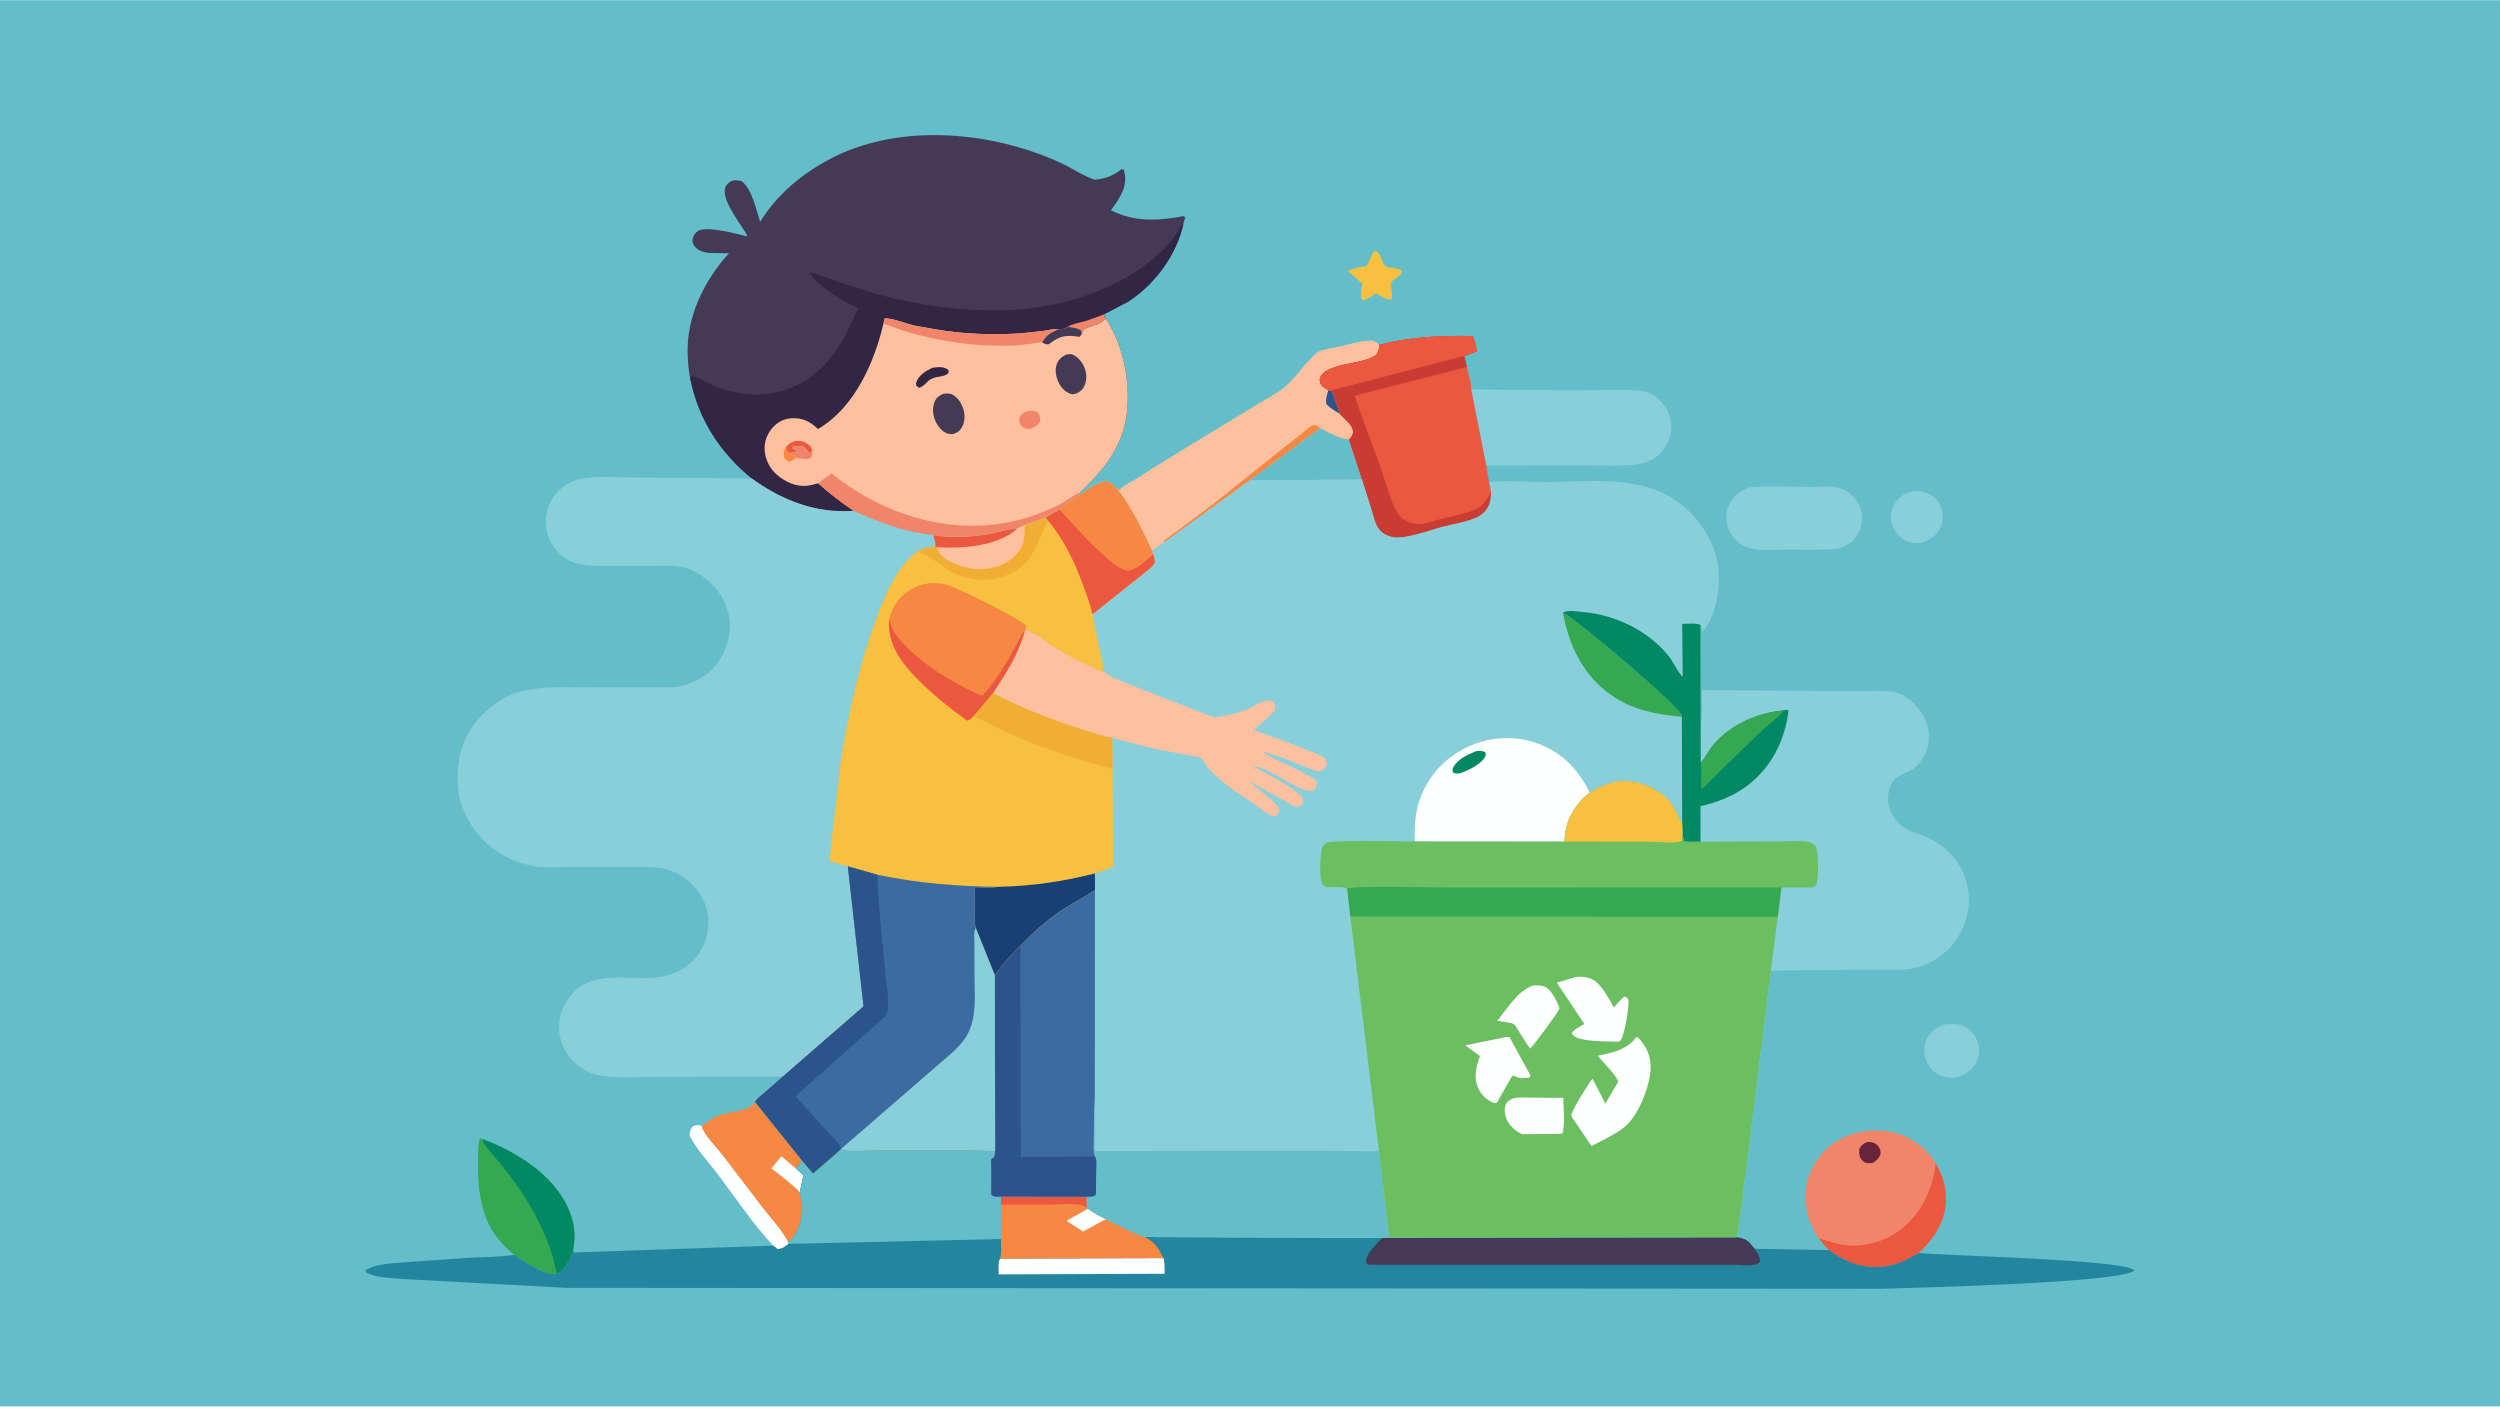 <svg version="1.1" xmlns="http://www.w3.org/2000/svg" style="display: block;" viewBox="0 0 2048 1152" width="1820" height="1024">
<path transform="translate(0,0)" fill="rgb(100,190,201)" d="M -0 -0 L 2048 0 L 2048 1152 L -0 1152 L -0 -0 z"/>
<path transform="translate(0,0)" fill="rgb(248,192,64)" d="M 1125.89 205.5 L 1127.35 205.43 C 1131.76 208.143 1131.82 215.56 1135.01 217.835 C 1138.71 220.48 1144.32 217.827 1148.56 222.128 C 1147.39 227.329 1141.38 227.795 1139.85 231.274 C 1138.29 234.842 1142.06 240.258 1139.5 245.165 C 1135.68 245.582 1130.44 241.92 1127.03 240.163 C 1124.05 242.199 1120.55 245.194 1117 245.883 L 1115.28 244.5 C 1114.6 240.232 1115.26 236.239 1115.85 231.994 L 1103.94 221.675 C 1107.69 220.246 1111.32 219.211 1115.25 218.424 C 1115.97 218.28 1119.04 217.912 1119.38 217.619 C 1121.66 215.695 1122.93 208.519 1125.89 205.5 z"/>
<path transform="translate(0,0)" fill="rgb(136,207,218)" d="M 1567.8 402.142 C 1571.78 401.997 1575.86 402.721 1579.56 404.2 C 1584.57 406.21 1588.03 410.191 1590.05 415.144 C 1592.19 420.398 1591.95 427.063 1589.62 432.209 C 1586.56 438.963 1580.55 442.101 1573.97 444.665 C 1569.33 445.062 1564.23 444.564 1560.12 442.213 C 1555.16 439.371 1551.1 434.155 1549.65 428.613 C 1548.39 423.804 1549.04 417.689 1551.6 413.41 C 1555.69 406.595 1560.17 404.013 1567.8 402.142 z"/>
<path transform="translate(0,0)" fill="rgb(254,255,255)" d="M 633.392 1020.3 C 616.741 1002.48 602.486 981.019 587.789 961.493 C 580.496 951.804 570.076 940.897 564.951 930 C 565.071 926.168 565.42 925.519 567.545 922.543 C 570.801 921.403 571.404 921.13 574.862 922.169 C 576.228 929.002 586.561 939.108 590.965 944.723 L 624.417 988.501 C 631.371 997.52 640.986 1007.79 646.049 1017.84 L 645.886 1018.84 C 642.444 1021.45 641.388 1022.88 637 1023.12 L 633.392 1020.3 z"/>
<path transform="translate(0,0)" fill="rgb(136,207,218)" d="M 1593.31 839.094 C 1597.69 838.629 1603.72 838.328 1607.78 840.088 C 1613.12 842.407 1617.87 847.469 1619.98 852.874 C 1621.97 857.974 1621.62 864.221 1619.37 869.158 C 1616.17 876.2 1610.61 879.693 1603.6 882.259 C 1598.72 883.172 1594.06 882.708 1589.46 880.783 C 1584.38 878.659 1580.37 874.318 1578.28 869.252 C 1575.88 863.405 1575.55 857.608 1578.17 851.736 C 1581.32 844.68 1586.29 841.775 1593.31 839.094 z"/>
<path transform="translate(0,0)" fill="rgb(246,136,67)" d="M 574.862 922.169 C 579.706 918.861 584.676 915.085 590.215 913.069 C 600.104 909.469 611.43 911.638 618.659 902.653 L 657.305 950.839 L 652.004 957.124 L 658.205 962.573 L 655.17 976.53 C 658.15 987.237 657.936 999.552 652.233 1009.44 C 650.53 1012.39 648.454 1015.41 646.049 1017.84 C 640.986 1007.79 631.371 997.52 624.417 988.501 L 590.965 944.723 C 586.561 939.108 576.228 929.002 574.862 922.169 z"/>
<path transform="translate(0,0)" fill="rgb(254,255,255)" d="M 655.17 976.53 C 648.263 969.29 639.833 963.137 631.942 957.023 L 640.057 947.047 L 652.004 957.124 L 658.205 962.573 L 655.17 976.53 z"/>
<path transform="translate(0,0)" fill="rgb(136,207,218)" d="M 1433.07 399.184 C 1449.15 397.451 1466.19 398.741 1482.4 398.807 C 1489.86 398.838 1500.45 397.481 1507.3 399.87 C 1514.19 402.277 1519.76 406.609 1522.88 413.32 L 1523.19 414 L 1524.04 415.911 C 1525.99 420.917 1525.8 429.235 1523.59 434.199 C 1519.95 442.368 1514.44 446.221 1506.26 449.299 C 1492.01 450.814 1477.22 450.091 1462.89 450.075 C 1453.2 450.064 1440.55 451.583 1431.38 448.274 C 1424.48 445.785 1419.21 440.607 1416.26 433.932 C 1413.62 427.958 1413.35 420.48 1415.92 414.45 C 1419.38 406.32 1425.21 402.448 1433.07 399.184 z"/>
<path transform="translate(0,0)" fill="rgb(53,168,81)" d="M 421.011 1027.76 C 411.392 1019.42 403.635 1010.86 398.697 998.889 C 391.99 982.629 391.121 964.276 391.675 946.918 C 391.825 942.211 391.469 936.659 393.266 932.293 L 395.837 933.154 C 422.583 943.215 452.943 962.065 465.172 989.059 C 470.392 1000.58 472.027 1011.89 469.408 1024.29 C 467.569 1029.76 463.526 1039.57 458.129 1042.36 C 457.461 1042.71 456.772 1042.93 456.052 1043.13 L 455.103 1043.4 C 447.023 1045.32 427.672 1032.44 421.011 1027.76 z"/>
<path transform="translate(0,0)" fill="rgb(3,136,100)" d="M 395.837 933.154 C 422.583 943.215 452.943 962.065 465.172 989.059 C 470.392 1000.58 472.027 1011.89 469.408 1024.29 C 467.569 1029.76 463.526 1039.57 458.129 1042.36 C 457.461 1042.71 456.772 1042.93 456.052 1043.13 C 450.062 1012.06 433.856 983.767 414.626 959 C 408.328 950.888 401.116 943.295 395.248 934.902 L 395.837 933.154 z"/>
<path transform="translate(0,0)" fill="rgb(136,207,218)" d="M 1205.2 318.883 L 1282.7 319.554 L 1322.39 319.391 C 1329.98 319.4 1338.53 318.921 1345.97 320.361 C 1351.69 321.466 1356.22 324.224 1360.22 328.398 C 1366.11 334.559 1369.29 342.237 1369.09 350.812 C 1368.89 359.136 1364.85 366.811 1358.85 372.5 C 1355.12 376.037 1349.86 378.574 1344.84 379.565 C 1329.84 382.527 1312.67 381.042 1297.36 381.052 L 1217.53 381.297 L 1205.2 318.883 z"/>
<path transform="translate(0,0)" fill="rgb(241,133,105)" d="M 1490.13 1014.34 C 1489.35 1013.55 1489.47 1013.77 1488.97 1013 C 1480.53 999.945 1476.62 984.004 1480.28 968.697 C 1483.53 955.081 1492.49 942.014 1504.53 934.673 C 1518.29 926.276 1536.51 923.682 1552.15 927.767 C 1565.89 931.359 1578.56 940.635 1585.79 952.894 C 1592.85 964.943 1596.28 979.507 1592.81 993.28 C 1589.38 1006.92 1581.88 1017.04 1571.66 1026.32 C 1563.21 1031.4 1555.18 1035.64 1545.25 1037.14 C 1527.39 1039.82 1512.53 1034.35 1498.29 1023.89 C 1495.26 1020.87 1492.66 1017.79 1490.13 1014.34 z"/>
<path transform="translate(0,0)" fill="rgb(103,36,59)" d="M 1529.47 935.5 C 1530.13 935.377 1530.39 935.3 1531.14 935.335 C 1534.27 935.483 1536.88 936.442 1538.81 939.02 C 1540.34 941.056 1540.7 943.136 1540.55 945.612 C 1538.79 949.135 1537.75 950.131 1534.5 952.358 C 1533.34 952.711 1533.81 952.636 1532.59 952.736 C 1529.72 952.972 1527.68 952.645 1525.54 950.5 C 1522.68 947.627 1523.09 944.708 1523.1 941 C 1524.92 937.83 1526.22 936.909 1529.47 935.5 z"/>
<path transform="translate(0,0)" fill="rgb(235,88,63)" d="M 1585.79 952.894 C 1592.85 964.943 1596.28 979.507 1592.81 993.28 C 1589.38 1006.92 1581.88 1017.04 1571.66 1026.32 C 1563.21 1031.4 1555.18 1035.64 1545.25 1037.14 C 1527.39 1039.82 1512.53 1034.35 1498.29 1023.89 C 1495.26 1020.87 1492.66 1017.79 1490.13 1014.34 C 1497.07 1016.28 1503.23 1018.76 1510.5 1019.74 C 1526.32 1021.88 1543.92 1017.15 1556.59 1007.48 C 1574.27 993.969 1583 974.523 1585.79 952.894 z"/>
<path transform="translate(0,0)" fill="rgb(254,192,159)" d="M 916.16 401.658 C 918.773 399.583 921.413 397.22 924.418 395.742 C 930.65 392.677 936.503 388.334 942.409 384.642 L 974.714 364.733 L 1028.69 331.917 C 1036.11 327.345 1044.67 323.022 1051.5 317.692 C 1058.68 312.091 1065.56 302.422 1071.89 295.634 C 1074.29 293.057 1076.83 289.759 1079.95 288.074 C 1083.8 285.994 1089.5 285.418 1093.8 284.475 C 1102.47 282.572 1111.69 279.91 1120.5 278.942 C 1125.2 278.426 1126.54 279.457 1130.1 282.237 C 1129.68 285.45 1129.47 288.866 1126.68 291.011 C 1116.35 298.987 1084.8 296.645 1081.09 310.5 C 1081.32 311.961 1081.41 313.555 1082.18 314.841 C 1083.87 317.496 1085.96 317.742 1088.08 319.639 L 1091.09 319.943 L 1094.27 328.825 L 1097.61 338.898 C 1101.12 343.185 1108.75 348.309 1108.41 354 C 1108.25 356.533 1106.73 358.253 1105.03 359.971 L 1115.77 392.778 L 1023.81 393.358 L 953.931 444.059 L 943.759 451.091 C 935.377 433.437 928 417.406 916.16 401.658 z"/>
<path transform="translate(0,0)" fill="rgb(42,84,139)" d="M 1088.08 319.639 L 1091.09 319.943 L 1094.27 328.825 L 1097.61 338.898 C 1093.8 336.556 1089.82 334.36 1086.72 331.096 C 1085.5 327.643 1087.21 323.107 1088.08 319.639 z"/>
<path transform="translate(0,0)" fill="rgb(246,136,67)" d="M 953.931 444.059 L 953.69 442.718 L 993.636 412.895 L 1054.48 364.374 L 1069.08 352.858 C 1070.91 351.43 1073.65 348.799 1075.81 348.158 C 1077.86 347.551 1079.97 349.564 1081.67 350.647 L 1023.81 393.358 L 953.931 444.059 z"/>
<path transform="translate(0,0)" fill="rgb(100,190,201)" d="M 1081.67 350.647 C 1089.22 354.782 1096.35 358.787 1105.03 359.971 L 1115.77 392.778 L 1023.81 393.358 L 1081.67 350.647 z"/>
<path transform="translate(0,0)" fill="rgb(235,88,63)" d="M 1130.1 282.237 C 1154.2 276.102 1178.38 274.736 1203.12 275.091 L 1206.51 275.5 C 1208.47 279.141 1209.1 283.408 1209.96 287.419 C 1206.54 288.855 1203.15 290.43 1199.56 291.398 L 1201.67 300.529 C 1202.57 305.165 1205.68 314.53 1205.2 318.883 L 1217.53 381.297 L 1219.82 394.766 L 1221.54 402.794 C 1221.42 406.206 1221.17 409.593 1220.06 412.848 C 1218.5 417.387 1214.49 421.389 1210.21 423.458 C 1201.96 427.451 1191.36 428.95 1182.5 431.201 C 1172.18 433.824 1149.04 442.862 1139.06 439.404 L 1138.5 439.208 L 1135.35 437.97 C 1132.72 436.691 1130.49 434.69 1128.88 432.247 C 1126.23 428.229 1125.11 422.638 1123.72 418.045 L 1115.77 392.778 L 1105.03 359.971 C 1106.73 358.253 1108.25 356.533 1108.41 354 C 1108.75 348.309 1101.12 343.185 1097.61 338.898 L 1094.27 328.825 L 1091.09 319.943 L 1088.08 319.639 C 1085.96 317.742 1083.87 317.496 1082.18 314.841 C 1081.41 313.555 1081.32 311.961 1081.09 310.5 C 1084.8 296.645 1116.35 298.987 1126.68 291.011 C 1129.47 288.866 1129.68 285.45 1130.1 282.237 z"/>
<path transform="translate(0,0)" fill="rgb(200,60,52)" d="M 1130.1 282.237 C 1154.2 276.102 1178.38 274.736 1203.12 275.091 L 1206.51 275.5 C 1208.47 279.141 1209.1 283.408 1209.96 287.419 C 1206.54 288.855 1203.15 290.43 1199.56 291.398 L 1201.67 300.529 L 1109.59 324.067 L 1132.06 386 C 1135.82 396.764 1138.83 409.298 1144.4 419.211 C 1146.29 422.571 1148.8 425.161 1152.4 426.716 C 1155.55 428.083 1158.98 429.281 1162.47 429.178 C 1167.8 429.02 1173.31 426.788 1178.46 425.499 C 1188.38 423.014 1199.48 421.07 1208.89 417.135 C 1214.48 414.797 1218.09 408.904 1220.86 403.819 C 1221.23 403.135 1221.06 403.408 1221.54 402.794 C 1221.42 406.206 1221.17 409.593 1220.06 412.848 C 1218.5 417.387 1214.49 421.389 1210.21 423.458 C 1201.96 427.451 1191.36 428.95 1182.5 431.201 C 1172.18 433.824 1149.04 442.862 1139.06 439.404 L 1138.5 439.208 L 1135.35 437.97 C 1132.72 436.691 1130.49 434.69 1128.88 432.247 C 1126.23 428.229 1125.11 422.638 1123.72 418.045 L 1115.77 392.778 L 1105.03 359.971 C 1106.73 358.253 1108.25 356.533 1108.41 354 C 1108.75 348.309 1101.12 343.185 1097.61 338.898 L 1094.27 328.825 L 1091.09 319.943 L 1088.08 319.639 C 1085.96 317.742 1083.87 317.496 1082.18 314.841 C 1081.41 313.555 1081.32 311.961 1081.09 310.5 C 1084.8 296.645 1116.35 298.987 1126.68 291.011 C 1129.47 288.866 1129.68 285.45 1130.1 282.237 z"/>
<path transform="translate(0,0)" fill="rgb(235,88,63)" d="M 1130.1 282.237 C 1154.2 276.102 1178.38 274.736 1203.12 275.091 L 1206.51 275.5 C 1208.47 279.141 1209.1 283.408 1209.96 287.419 C 1206.54 288.855 1203.15 290.43 1199.56 291.398 L 1106.53 315.567 C 1102.24 316.8 1094.66 317.851 1091.09 319.943 L 1088.08 319.639 C 1085.96 317.742 1083.87 317.496 1082.18 314.841 C 1081.41 313.555 1081.32 311.961 1081.09 310.5 C 1084.8 296.645 1116.35 298.987 1126.68 291.011 C 1129.47 288.866 1129.68 285.45 1130.1 282.237 z"/>
<path transform="translate(0,0)" fill="rgb(136,207,218)" d="M 1393.18 594.544 L 1393.35 593.651 C 1394.95 584.612 1394.1 574.377 1394.1 565.176 L 1492.21 565.885 L 1529.38 565.874 C 1536.63 565.876 1544.38 565.312 1551.53 566.722 C 1558.08 568.014 1563.64 571.967 1568.27 576.583 C 1575.44 583.72 1580.02 592.818 1580.09 603.082 C 1580.15 612.674 1576.81 620.681 1569.98 627.459 C 1565.52 631.891 1559.64 632.974 1554.58 636.278 C 1548.83 640.034 1546.73 647.426 1546.56 653.943 C 1546.37 661.183 1550 668.648 1555 673.716 C 1562.26 681.067 1570.77 682.219 1579.73 686.269 C 1599.32 695.127 1612.49 714.394 1612.92 736 C 1613.22 750.909 1607 766.552 1596.51 777.068 C 1588.29 785.311 1578.51 790.703 1567.1 793.188 C 1560.83 794.552 1553.88 794.232 1547.49 794.252 L 1518.64 794.291 L 1453.51 794.954 L 1450.7 794.895 L 1456.29 750.973 L 1459.27 726.853 L 1479.15 726.845 C 1480.67 726.814 1484.16 727.181 1485.5 726.694 C 1486.15 726.456 1487.45 725.011 1488.04 724.5 C 1489.64 717.926 1490.19 698.813 1487.18 692.955 C 1485.4 691.227 1483.89 690.076 1481.41 689.58 C 1474.61 688.216 1465.16 689.224 1458.08 689.191 L 1393.08 689.436 L 1393 660.301 C 1407.22 657.031 1420.69 651.758 1432.32 642.719 C 1451.33 627.936 1462.13 606.135 1465.08 582.5 L 1464 581.203 L 1460.76 581.852 C 1439.28 583.891 1417.01 593.867 1403.13 610.611 C 1399.5 614.99 1396.96 620.895 1393.26 624.875 L 1393.18 594.544 z"/>
<path transform="translate(0,0)" fill="rgb(36,133,159)" d="M 689.042 941.026 C 693.825 944.133 710.424 942.321 716.519 942.296 L 784.793 942.022 L 815.186 942.905 C 815.045 944.037 815.033 946.664 814.598 947.624 C 814.334 948.207 812.395 948.942 812.199 949.5 C 811.677 950.996 812.183 955.095 812.178 956.813 L 812.116 978.5 C 814.266 980.696 816.943 979.99 819.938 980.057 L 890.341 980.136 L 890.314 989.165 L 891.297 990.039 C 895.903 993.527 900.713 996.03 905.858 998.586 C 915.994 1003.33 927.172 1009.74 937.769 1013.21 L 1132.48 1013.84 L 1138.04 1013.7 L 1422.47 1013.42 C 1430.72 1014.55 1432.16 1016.39 1437.37 1022.86 L 1498.29 1023.89 C 1512.53 1034.35 1527.39 1039.82 1545.25 1037.14 C 1555.18 1035.64 1563.21 1031.4 1571.66 1026.32 C 1596.78 1028.64 1737.76 1031.67 1748.09 1040.19 L 1748.5 1040.62 C 1738.96 1050.73 1567.11 1054.86 1540.62 1055.63 L 463.907 1054.86 L 333.186 1047.81 C 323.863 1046.92 307.63 1046.98 299.907 1042.16 L 299.264 1040.5 C 307.942 1034.83 323.979 1034.6 334.225 1033.72 L 385.923 1030.12 C 397.5 1029.52 409.587 1029.73 421.011 1027.76 C 427.672 1032.44 447.023 1045.32 455.103 1043.4 L 456.052 1043.13 C 456.772 1042.93 457.461 1042.71 458.129 1042.36 C 463.526 1039.57 467.569 1029.76 469.408 1024.29 L 470.538 1025.86 L 633.392 1020.3 L 637 1023.12 C 641.388 1022.88 642.444 1021.45 645.886 1018.84 L 646.049 1017.84 C 648.454 1015.41 650.53 1012.39 652.233 1009.44 C 657.936 999.552 658.15 987.237 655.17 976.53 L 658.205 962.573 L 652.004 957.124 L 657.305 950.839 L 666.03 961.164 L 689.042 941.026 z"/>
<path transform="translate(0,0)" fill="rgb(254,255,255)" d="M 953.202 1030.51 C 954.233 1034.77 954.068 1038.97 954.016 1043.33 L 818.096 1043.84 C 818.175 1040.47 817.455 1033.5 819.244 1030.9 L 953.202 1030.51 z"/>
<path transform="translate(0,0)" fill="rgb(246,136,67)" d="M 819.938 980.057 L 890.341 980.136 L 890.314 989.165 L 891.297 990.039 C 895.903 993.527 900.713 996.03 905.858 998.586 C 915.994 1003.33 927.172 1009.74 937.769 1013.21 C 946.902 1018.18 948.478 1021.75 953.202 1030.51 L 819.244 1030.9 C 820.788 1026.54 819.927 1019.57 819.967 1014.86 L 820.005 986.632 L 819.938 980.057 z"/>
<path transform="translate(0,0)" fill="rgb(254,255,255)" d="M 891.297 990.039 C 895.903 993.527 900.713 996.03 905.858 998.586 L 887.248 1008.73 L 874.286 1000.39 L 874.301 999.547 L 891.297 990.039 z"/>
<path transform="translate(0,0)" fill="rgb(235,88,63)" d="M 819.938 980.057 L 890.341 980.136 L 890.314 989.165 C 883.212 984.636 870.821 986.598 862.5 986.639 L 820.005 986.632 L 819.938 980.057 z"/>
<path transform="translate(0,0)" fill="rgb(69,58,86)" d="M 1422.47 1013.42 C 1430.72 1014.55 1432.16 1016.39 1437.37 1022.86 C 1439.93 1026.61 1441.83 1028.93 1441.78 1033.5 C 1440.84 1034.31 1439.78 1035.23 1438.57 1035.59 C 1433.48 1037.11 1425.3 1035.95 1419.78 1035.96 L 1368.14 1036.04 L 1124.54 1035.98 C 1123.14 1035.98 1121.46 1036.22 1120.22 1035.43 C 1119.06 1034.69 1119.21 1033.3 1118.98 1032 C 1120.78 1025.32 1127.75 1018.68 1132.48 1013.84 L 1138.04 1013.7 L 1422.47 1013.42 z"/>
<path transform="translate(0,0)" fill="rgb(100,190,201)" d="M 689.042 941.026 C 693.825 944.133 710.424 942.321 716.519 942.296 L 784.793 942.022 L 815.186 942.905 C 815.045 944.037 815.033 946.664 814.598 947.624 C 814.334 948.207 812.395 948.942 812.199 949.5 C 811.677 950.996 812.183 955.095 812.178 956.813 L 812.116 978.5 C 814.266 980.696 816.943 979.99 819.938 980.057 L 820.005 986.632 L 819.967 1014.86 L 645.886 1018.84 L 646.049 1017.84 C 648.454 1015.41 650.53 1012.39 652.233 1009.44 C 657.936 999.552 658.15 987.237 655.17 976.53 L 658.205 962.573 L 652.004 957.124 L 657.305 950.839 L 666.03 961.164 L 689.042 941.026 z"/>
<path transform="translate(0,0)" fill="rgb(69,58,86)" d="M 565.39 309.723 C 564.087 303.623 563.613 297.117 563.348 290.892 C 562.032 259.982 576.689 229.7 597.152 207.392 L 580.964 207.073 C 576.368 206.631 571.725 205.254 568.849 201.397 C 567.603 199.726 566.984 197.488 567.405 195.462 C 567.987 192.668 569.677 190.325 572.158 188.886 C 579.02 184.906 604.183 191.425 612.063 193.508 C 612.336 192.115 609.077 187.918 608.234 186.567 C 603.539 179.047 592.816 164.672 593.732 155.586 C 594.047 152.452 595.546 150.615 597.985 148.844 C 600.749 146.836 604.397 147.598 607.5 148.174 C 615.906 154.425 619.593 171.813 622.676 181.493 C 636.995 158.84 656.757 142.285 680.369 129.879 C 731.914 102.797 799.291 106.512 852.632 126.496 C 860.115 129.3 867.682 132.453 874.741 136.19 C 881.959 140.012 889.041 144.657 896.869 147.079 C 906.362 146.071 911.44 144.04 919.093 138.276 L 920.751 139.092 L 921.586 143.7 C 923.017 154.341 916.107 164.026 910.08 172.033 C 929.528 181.992 948.759 180.753 969.5 176.919 L 970.876 178 L 969.469 183.075 C 963.89 208.76 946 232.968 924.05 247.052 L 904.118 257.495 L 905.827 260.851 C 921.219 283.786 927.272 318.421 922.02 345.13 C 917.219 369.546 901.505 387.635 883.9 404.017 L 885.186 405.048 C 880.02 409.196 872.299 412.545 868.116 417.432 L 856.721 423.814 L 839.364 430.137 C 837.22 431.15 834.815 432.065 832.858 433.401 C 826.085 432.554 817.84 436.055 810.966 437.242 C 796.133 439.801 779.495 440.789 764.574 438.195 C 741.452 435.812 720.246 428.004 699.275 418.35 C 668.107 420.58 640.569 409.688 615.769 391.753 C 589.471 370.176 572.141 343.174 565.39 309.723 z"/>
<path transform="translate(0,0)" fill="rgb(51,38,69)" d="M 565.39 309.723 L 566.395 308.149 C 569.799 307.369 579.398 313.548 583.238 315.161 C 605.081 324.337 626.737 326.354 649.069 317.011 C 677.716 305.026 691.448 279.505 702.783 252.401 C 691.016 246.663 679.295 240.045 669.697 231.051 C 668.006 229.466 663.473 225.016 663.42 222.766 C 683.97 229.646 704.258 237.02 725.252 242.5 C 757.233 250.848 789.061 254.608 822.092 254.036 C 866.179 253.273 917.206 237.653 949.919 207.298 C 954.438 203.106 959.221 197.83 962.688 192.774 C 964.84 189.636 966.33 186.207 969.045 183.481 L 969.469 183.075 C 963.89 208.76 946 232.968 924.05 247.052 L 904.118 257.495 L 905.827 260.851 C 904.21 262.31 902.431 263.861 900.5 264.879 C 897.94 266.228 888.042 268.624 887.457 270.435 C 887.145 271.398 886.755 272.255 886.316 273.163 L 885.608 270.775 C 883.196 268.583 877.985 268.212 874.785 267.589 C 871.975 269.217 870.49 269.736 867.143 269.487 C 863.734 268.942 859.679 270.231 856.239 270.751 L 837.576 272.834 C 813.875 274.488 789.339 273.69 765.906 269.597 L 748.319 266.449 C 743.165 265.277 728.616 259.586 724.5 260.954 L 723.731 264.945 C 716.423 296.401 700.35 332.836 671.669 350.395 L 670.038 351.293 C 663.849 345.321 657.784 342.21 649.02 342.485 C 642.919 342.677 637.38 345.335 633.261 349.809 C 628.732 354.728 626.106 361.27 626.37 368 C 626.674 375.745 630.322 383.316 636.104 388.438 C 642.639 394.226 651.31 398.49 660.238 397.827 C 663.658 397.574 666.965 396.677 670.253 395.745 C 679.558 404.209 688.981 411.217 699.275 418.35 C 668.107 420.58 640.569 409.688 615.769 391.753 C 589.471 370.176 572.141 343.174 565.39 309.723 z"/>
<path transform="translate(0,0)" fill="rgb(241,133,105)" d="M 874.785 267.589 C 877.523 265.327 883.942 264.364 887.468 263.331 C 893.121 261.675 898.615 259.585 904.118 257.495 L 905.827 260.851 C 904.21 262.31 902.431 263.861 900.5 264.879 C 897.94 266.228 888.042 268.624 887.457 270.435 C 887.145 271.398 886.755 272.255 886.316 273.163 L 885.608 270.775 C 883.196 268.583 877.985 268.212 874.785 267.589 z"/>
<path transform="translate(0,0)" fill="rgb(254,192,159)" d="M 905.827 260.851 C 921.219 283.786 927.272 318.421 922.02 345.13 C 917.219 369.546 901.505 387.635 883.9 404.017 L 885.186 405.048 C 880.02 409.196 872.299 412.545 868.116 417.432 L 856.721 423.814 L 839.364 430.137 C 837.22 431.15 834.815 432.065 832.858 433.401 C 826.085 432.554 817.84 436.055 810.966 437.242 C 796.133 439.801 779.495 440.789 764.574 438.195 C 741.452 435.812 720.246 428.004 699.275 418.35 C 688.981 411.217 679.558 404.209 670.253 395.745 C 666.965 396.677 663.658 397.574 660.238 397.827 C 651.31 398.49 642.639 394.226 636.104 388.438 C 630.322 383.316 626.674 375.745 626.37 368 C 626.106 361.27 628.732 354.728 633.261 349.809 C 637.38 345.335 642.919 342.677 649.02 342.485 C 657.784 342.21 663.849 345.321 670.038 351.293 L 671.669 350.395 C 700.35 332.836 716.423 296.401 723.731 264.945 L 724.5 260.954 C 728.616 259.586 743.165 265.277 748.319 266.449 L 765.906 269.597 C 789.339 273.69 813.875 274.488 837.576 272.834 L 856.239 270.751 C 859.679 270.231 863.734 268.942 867.143 269.487 C 870.49 269.736 871.975 269.217 874.785 267.589 C 877.985 268.212 883.196 268.583 885.608 270.775 L 886.316 273.163 C 886.755 272.255 887.145 271.398 887.457 270.435 C 888.042 268.624 897.94 266.228 900.5 264.879 C 902.431 263.861 904.21 262.31 905.827 260.851 z"/>
<path transform="translate(0,0)" fill="rgb(246,136,67)" d="M 643.858 366.008 C 644.714 368.426 644.814 369.452 646.839 371.101 C 648.58 372.623 650.075 373.795 652.167 374.795 C 649.603 376.859 648.89 377.715 645.5 377.996 L 642.225 374.5 C 641.986 370.594 641.883 369.566 643.858 366.008 z"/>
<path transform="translate(0,0)" fill="rgb(235,88,63)" d="M 643.858 366.008 C 646.392 363.231 649.003 361.303 652.888 361.092 C 657.74 360.829 660.429 362.414 663.963 365.5 L 665.325 368.911 L 663.896 371.236 C 661.748 370.017 659.191 365.946 657.5 365.337 C 656.01 364.8 651.612 365.462 649.825 365.5 L 649.213 367 L 652.448 369.198 L 652.563 369.834 C 650.707 370.152 648.547 370.321 646.839 371.101 C 644.814 369.452 644.714 368.426 643.858 366.008 z"/>
<path transform="translate(0,0)" fill="rgb(241,133,105)" d="M 652.563 369.834 L 652.448 369.198 L 649.213 367 L 649.825 365.5 C 651.612 365.462 656.01 364.8 657.5 365.337 C 659.191 365.946 661.748 370.017 663.896 371.236 L 665.325 368.911 C 665.685 371.931 665.361 372.407 663.994 375.172 C 660.45 376.803 655.834 375.418 652.167 374.795 C 650.075 373.795 648.58 372.623 646.839 371.101 C 648.547 370.321 650.707 370.152 652.563 369.834 z"/>
<path transform="translate(0,0)" fill="rgb(241,133,105)" d="M 843.51 336.5 C 845.372 336.208 847.638 336.885 849.5 337.23 C 852.221 340.524 852.18 341.231 852.055 345.5 C 848.89 348.886 847.933 349.873 843.5 351.225 C 841.314 351.126 839.478 350.927 837.694 349.536 C 836.266 348.423 835.286 346.827 835.063 345.027 C 834.771 342.66 835.24 341.328 836.837 339.5 C 838.67 337.403 840.846 336.766 843.51 336.5 z"/>
<path transform="translate(0,0)" fill="rgb(51,38,69)" d="M 763.823 301.126 L 765.505 300.905 C 769.904 300.419 773.527 300.243 777.008 303 L 777.013 305.5 C 772.671 309.635 765.888 307.137 760.255 312.1 L 759.512 312.764 C 757.407 315.073 755.848 316.323 753 317.691 L 750.5 315.622 C 750.426 314.638 750.35 313.816 750.677 312.862 C 752.637 307.137 758.714 303.562 763.823 301.126 z"/>
<path transform="translate(0,0)" fill="rgb(69,58,86)" d="M 874.785 267.589 C 877.985 268.212 883.196 268.583 885.608 270.775 L 886.316 273.163 L 884.5 275.818 C 874.605 274.331 869.223 274.457 860.995 280.54 C 859.269 281.817 859.217 282.224 857.058 281.829 C 855.785 281.595 854.681 280.948 853.563 280.326 C 857.021 274.328 860.806 272.044 867.143 269.487 C 870.49 269.736 871.975 269.217 874.785 267.589 z"/>
<path transform="translate(0,0)" fill="rgb(69,58,86)" d="M 872.981 290.5 C 874.709 290.055 876.441 289.651 878.2 290.177 C 882.173 291.363 885.857 295.723 887.631 299.319 C 889.99 304.103 890.692 309.507 888.884 314.579 C 887.415 318.703 885.369 320.537 881.5 322.323 L 878.5 322.886 C 874.412 321.974 871.105 319.417 868.794 315.951 C 865.814 311.483 863.92 304.97 865.285 299.631 C 866.504 294.861 868.851 292.879 872.981 290.5 z"/>
<path transform="translate(0,0)" fill="rgb(69,58,86)" d="M 772.631 322.5 C 775.115 322.174 777.733 321.867 780.048 323.025 C 784.571 325.285 787.632 330.14 789.143 334.818 C 790.635 339.44 790.531 345.1 788.217 349.446 C 786.36 352.934 784.254 354.312 780.569 355.5 C 779.071 355.49 777.523 355.425 776.082 354.975 C 772.062 353.719 768.359 349.201 766.644 345.498 C 764.251 340.327 763.405 334.505 765.574 329.104 C 766.977 325.612 769.319 323.944 772.631 322.5 z"/>
<path transform="translate(0,0)" fill="rgb(241,133,105)" d="M 723.731 264.945 L 724.5 260.954 C 728.616 259.586 743.165 265.277 748.319 266.449 L 765.906 269.597 C 789.339 273.69 813.875 274.488 837.576 272.834 L 856.239 270.751 C 859.679 270.231 863.734 268.942 867.143 269.487 C 860.806 272.044 857.021 274.328 853.563 280.326 C 851.884 279.907 849.107 280.809 847.368 281.09 L 833.646 282.735 C 828.399 283.256 822.983 283.094 817.71 283.074 C 792.96 282.977 767.219 278.66 743.444 271.836 C 736.782 269.924 730.342 267.084 723.731 264.945 z"/>
<path transform="translate(0,0)" fill="rgb(241,133,105)" d="M 670.253 395.745 L 681.122 387.626 C 717.643 417.163 765.121 434.675 812.569 429.721 C 832.554 427.635 851.291 421.749 869.134 412.561 C 873.564 410.28 879.486 405.052 883.9 404.017 L 885.186 405.048 C 880.02 409.196 872.299 412.545 868.116 417.432 L 856.721 423.814 L 839.364 430.137 C 837.22 431.15 834.815 432.065 832.858 433.401 C 826.085 432.554 817.84 436.055 810.966 437.242 C 796.133 439.801 779.495 440.789 764.574 438.195 C 741.452 435.812 720.246 428.004 699.275 418.35 C 688.981 411.217 679.558 404.209 670.253 395.745 z"/>
<path transform="translate(0,0)" fill="rgb(136,207,218)" d="M 641.247 881.838 L 542.767 881.909 C 525.912 881.903 506.188 883.82 489.715 880.437 C 483.228 879.104 476.313 875.279 471.429 870.874 C 463.59 863.803 458.571 854.219 458.076 843.619 C 457.534 832.024 461.336 822.148 469.147 813.627 C 485.883 795.373 512.487 802.17 534.462 800.914 C 547.796 800.152 560.652 795.204 569.5 784.887 C 577.895 775.098 580.915 763.946 580.072 751.272 C 578.839 732.753 562.612 715.976 544.906 711.673 C 535.697 709.435 526.139 709.972 516.74 709.959 L 465.365 710.004 C 456.344 710.024 446.32 710.93 437.456 709.396 C 423.479 706.978 410.247 700.885 399.559 691.5 C 386.179 679.751 375.927 661.014 375.015 643 C 373.95 621.957 378.591 603.124 393.194 587.39 C 401.04 578.936 411.675 571.183 422.723 567.548 C 440.589 561.671 459.332 562.99 477.842 563.008 L 550.397 562.949 C 562.341 562.484 576.767 555.666 584.718 546.713 C 593.301 537.048 598.73 523.091 597.937 510.106 C 597.312 499.859 592.508 488.638 585.629 481.043 C 578.822 473.527 571.118 467.927 561.307 465.033 C 552.696 462.494 542.328 463.476 533.379 463.51 L 492.831 463.408 C 480.586 463.232 469.449 463.169 459.675 454.428 C 451.943 447.514 447.733 439.482 447.272 429 C 446.828 418.891 450.194 409.554 457.256 402.311 C 461.837 397.611 468.384 393.637 474.832 392.272 C 487.92 389.501 503.539 391.033 516.991 391.034 L 615.769 391.753 C 640.569 409.688 668.107 420.58 699.275 418.35 C 720.246 428.004 741.452 435.812 764.574 438.195 C 765.185 440.764 766.914 445.372 766.154 447.762 C 760.754 448.115 756.578 448.768 751.83 451.489 C 734.752 463.74 725.429 486.405 718.315 505.504 C 704.604 542.313 695.546 581.483 689.163 620.2 L 679.318 705.274 L 694.555 709.602 L 707.44 824.307 L 641.247 881.838 z"/>
<path transform="translate(0,0)" fill="rgb(136,207,218)" d="M 1023.81 393.358 L 1115.77 392.778 L 1123.72 418.045 C 1125.11 422.638 1126.23 428.229 1128.88 432.247 C 1130.49 434.69 1132.72 436.691 1135.35 437.97 L 1138.5 439.208 L 1139.06 439.404 C 1149.04 442.862 1172.18 433.824 1182.5 431.201 C 1191.36 428.95 1201.96 427.451 1210.21 423.458 C 1214.49 421.389 1218.5 417.387 1220.06 412.848 C 1221.17 409.593 1221.42 406.206 1221.54 402.794 L 1219.82 394.766 C 1235.02 393.145 1251.36 394.762 1266.73 394.708 C 1303.78 394.578 1346.95 388.207 1377.73 413.483 C 1393.47 426.412 1405.85 445.47 1407.71 466.103 C 1409.15 482.048 1406.08 503.025 1395.99 515.995 L 1394.36 516.5 C 1394.03 514.981 1393.86 513.171 1393.06 511.837 L 1393.18 594.544 L 1393.26 624.875 C 1396.96 620.895 1399.5 614.99 1403.13 610.611 C 1417.01 593.867 1439.28 583.891 1460.76 581.852 L 1464 581.203 L 1465.08 582.5 C 1462.13 606.135 1451.33 627.936 1432.32 642.719 C 1420.69 651.758 1407.22 657.031 1393 660.301 L 1393.08 689.436 L 1458.08 689.191 C 1465.16 689.224 1474.61 688.216 1481.41 689.58 C 1483.89 690.076 1485.4 691.227 1487.18 692.955 C 1490.19 698.813 1489.64 717.926 1488.04 724.5 C 1487.45 725.011 1486.15 726.456 1485.5 726.694 C 1484.16 727.181 1480.67 726.814 1479.15 726.845 L 1459.27 726.853 L 1456.29 750.973 L 1450.7 794.895 L 1431.12 952.538 L 1425.46 995.938 C 1424.59 1001.56 1424.07 1007.98 1422.47 1013.42 L 1138.04 1013.7 L 1132.48 1013.84 L 937.769 1013.21 C 927.172 1009.74 915.994 1003.33 905.858 998.586 C 900.713 996.03 895.903 993.527 891.297 990.039 L 890.314 989.165 L 890.341 980.136 L 819.938 980.057 C 816.943 979.99 814.266 980.696 812.116 978.5 L 812.178 956.813 C 812.183 955.095 811.677 950.996 812.199 949.5 C 812.395 948.942 814.334 948.207 814.598 947.624 C 815.033 946.664 815.045 944.037 815.186 942.905 L 784.793 942.022 L 716.519 942.296 C 710.424 942.321 693.825 944.133 689.042 941.026 L 666.03 961.164 L 657.305 950.839 L 618.659 902.653 C 619.817 899.861 623.001 897.782 625.237 895.815 L 641.247 881.838 L 707.44 824.307 L 694.555 709.602 L 679.318 705.274 L 689.163 620.2 C 695.546 581.483 704.604 542.313 718.315 505.504 C 725.429 486.405 734.752 463.74 751.83 451.489 C 756.578 448.768 760.754 448.115 766.154 447.762 C 766.914 445.372 765.185 440.764 764.574 438.195 C 779.495 440.789 796.133 439.801 810.966 437.242 C 817.84 436.055 826.085 432.554 832.858 433.401 C 834.815 432.065 837.22 431.15 839.364 430.137 L 856.721 423.814 L 868.116 417.432 C 872.299 412.545 880.02 409.196 885.186 405.048 C 889.701 401.249 900.24 394.412 906 394.189 C 910.683 394.931 913.162 398.323 916.16 401.658 C 928 417.406 935.377 433.437 943.759 451.091 L 953.931 444.059 L 1023.81 393.358 z"/>
<path transform="translate(0,0)" fill="rgb(53,168,81)" d="M 1280.3 501.837 C 1289.19 505.233 1373.65 576.628 1377.43 585.512 C 1377.75 586.271 1377.72 586.36 1377.79 587.066 C 1357.25 585.024 1338.45 581.918 1320.99 570.021 C 1297.13 553.761 1285.6 529.494 1280.3 501.837 z"/>
<path transform="translate(0,0)" fill="rgb(3,136,100)" d="M 1280.3 501.837 C 1283.56 499.178 1293.18 500.906 1297.5 501.308 C 1323.36 503.714 1349.72 516.336 1366.32 536.511 C 1370.83 541.994 1373.8 549.521 1378.49 554.452 L 1378.05 510.893 C 1381.92 510.927 1389.82 510.008 1393.06 511.837 L 1393.18 594.544 L 1393.26 624.875 C 1396.96 620.895 1399.5 614.99 1403.13 610.611 C 1417.01 593.867 1439.28 583.891 1460.76 581.852 L 1464 581.203 L 1465.08 582.5 C 1462.13 606.135 1451.33 627.936 1432.32 642.719 C 1420.69 651.758 1407.22 657.031 1393 660.301 L 1393.08 689.436 C 1388.57 689.494 1383.98 689.731 1379.5 689.14 C 1378.58 685.725 1378.45 682.149 1378.17 678.638 L 1378.04 674.723 L 1377.79 587.066 C 1377.72 586.36 1377.75 586.271 1377.43 585.512 C 1373.65 576.628 1289.19 505.233 1280.3 501.837 z"/>
<path transform="translate(0,0)" fill="rgb(53,168,81)" d="M 1393.26 624.875 C 1396.96 620.895 1399.5 614.99 1403.13 610.611 C 1417.01 593.867 1439.28 583.891 1460.76 581.852 C 1460.3 582.891 1459.76 583.953 1458.95 584.771 C 1453.85 589.937 1447.69 594.38 1442.31 599.312 L 1411.37 629.43 L 1399.26 641.389 C 1397.67 642.976 1395.76 645.407 1393.68 646.254 C 1393.39 639.399 1394.06 631.565 1393.26 624.875 z"/>
<path transform="translate(0,0)" fill="rgb(254,255,255)" d="M 1158.97 689.206 C 1158.86 678.083 1158.92 667.721 1162.38 656.991 C 1168.79 637.076 1182.12 621.791 1200.81 612.468 C 1218.29 603.745 1239.58 601.956 1258.12 608.39 C 1279.28 615.729 1292.61 629.643 1302.34 649.288 C 1299.76 651.368 1296.57 653.476 1294.6 656.136 C 1286.11 666.492 1282.03 675.717 1281.66 689.307 L 1158.97 689.206 z"/>
<path transform="translate(0,0)" fill="rgb(3,136,100)" d="M 1209.51 615.106 C 1212.52 614.998 1214.08 614.716 1216.83 616.109 C 1216.98 617.42 1217.27 618.22 1216.71 619.47 C 1213.88 625.801 1202.44 631.14 1196.26 633.28 C 1193.23 633.686 1192.74 633.907 1190.07 632.5 L 1190 629.5 C 1193.77 621.523 1201.83 618.331 1209.51 615.106 z"/>
<path transform="translate(0,0)" fill="rgb(254,192,159)" d="M 840.217 515.851 C 849.171 518.91 857.934 526.524 866.056 531.478 C 874.324 536.522 883.073 540.912 891.81 545.079 C 895.624 546.898 900.383 549.832 904.641 550.072 L 904.964 550.402 C 909.509 554.76 918.977 557.892 924.819 560.417 L 994.685 587.683 C 1003.26 586.192 1011.76 584.789 1019.94 581.698 C 1025.63 579.551 1032.51 574.655 1038.29 573.722 C 1040.88 573.305 1041.32 573.91 1043.5 575.226 C 1044.77 578.059 1044.97 578.467 1044.46 581.5 C 1039.59 587.927 1032.48 592.083 1027.28 598.214 C 1041.42 602.595 1054.97 608.032 1068.71 613.53 C 1074.15 615.712 1082.02 617.827 1086.16 621.962 C 1087 624.6 1087.09 625.164 1086.5 627.855 C 1084.42 629.768 1083.09 631.746 1080 631.597 C 1077.07 631.456 1073.42 629.714 1070.65 628.641 L 1051.05 620.785 C 1045.39 618.575 1039.43 617.087 1033.57 615.446 C 1044.02 622.246 1056.24 626.78 1067.26 632.695 C 1071.12 634.771 1076.25 636.986 1078.96 640.5 C 1078.63 643.946 1078.5 644.676 1076.23 647.5 C 1064.7 650.629 1040.76 628.166 1026.9 627.518 C 1039.27 635.406 1057.84 642.617 1067.24 653.95 C 1067.71 657.217 1067.42 657.193 1065.5 659.933 C 1063.01 660.896 1062.07 661.101 1059.5 659.924 L 1022.25 639.149 C 1030.43 646.405 1040.88 653.066 1047.73 661.5 L 1047.79 665.5 L 1044.5 668.675 C 1039.19 668.091 1032.82 662.231 1028.33 659.09 C 1015.39 650.037 998.936 640.45 988.964 628.007 C 987.325 625.962 985.523 622.114 983.703 620.502 C 982.974 619.857 976.965 619.192 975.5 618.915 L 944.289 612.892 L 911.179 604.324 C 902.919 603.078 894.579 599.909 886.603 597.422 C 861.437 589.573 836.774 579.808 813.327 567.762 C 823.946 551.806 834.141 535.724 839.412 517.109 L 840.217 515.851 z"/>
<path transform="translate(0,0)" fill="rgb(100,190,201)" d="M 896.751 947.111 C 895.394 941.834 896.037 935.717 896.08 930.296 C 896.159 920.408 896.047 910.475 896.848 900.614 L 896.914 942.788 L 1067.17 942.571 L 1112.71 942.778 C 1117.39 942.806 1125.26 943.901 1129.56 942.214 L 1138.04 1013.7 L 1132.48 1013.84 L 937.769 1013.21 C 927.172 1009.74 915.994 1003.33 905.858 998.586 C 900.713 996.03 895.903 993.527 891.297 990.039 L 890.314 989.165 L 890.341 980.136 C 893.403 980.021 895.288 980.514 897.718 978.5 L 898.003 956.995 C 898.026 953.723 898.739 949.861 896.751 947.111 z"/>
<path transform="translate(0,0)" fill="rgb(59,107,160)" d="M 897.004 729.085 L 896.848 900.614 C 896.047 910.475 896.159 920.408 896.08 930.296 C 896.037 935.717 895.394 941.834 896.751 947.111 C 898.739 949.861 898.026 953.723 898.003 956.995 L 897.718 978.5 C 895.288 980.514 893.403 980.021 890.341 980.136 L 819.938 980.057 C 816.943 979.99 814.266 980.696 812.116 978.5 L 812.178 956.813 C 812.183 955.095 811.677 950.996 812.199 949.5 C 812.395 948.942 814.334 948.207 814.598 947.624 C 815.033 946.664 815.045 944.037 815.186 942.905 L 815.021 799.083 C 820.673 790.228 828.528 782.153 835.811 774.597 C 845.785 764.47 855.955 754.918 867.737 746.88 C 877.212 740.416 887.433 735.32 897.004 729.085 z"/>
<path transform="translate(0,0)" fill="rgb(42,84,139)" d="M 815.021 799.083 C 820.673 790.228 828.528 782.153 835.811 774.597 L 836.217 947.739 L 896.751 947.111 C 898.739 949.861 898.026 953.723 898.003 956.995 L 897.718 978.5 C 895.288 980.514 893.403 980.021 890.341 980.136 L 819.938 980.057 C 816.943 979.99 814.266 980.696 812.116 978.5 L 812.178 956.813 C 812.183 955.095 811.677 950.996 812.199 949.5 C 812.395 948.942 814.334 948.207 814.598 947.624 C 815.033 946.664 815.045 944.037 815.186 942.905 L 815.021 799.083 z"/>
<path transform="translate(0,0)" fill="rgb(108,191,97)" d="M 1302.34 649.288 C 1313.09 642.339 1325.78 637.643 1338.73 640.356 C 1350.85 642.894 1363.58 649.354 1370.43 659.992 C 1372.11 662.611 1373.43 665.399 1374.65 668.259 L 1378.04 674.723 L 1378.17 678.638 C 1378.45 682.149 1378.58 685.725 1379.5 689.14 C 1383.98 689.731 1388.57 689.494 1393.08 689.436 L 1458.08 689.191 C 1465.16 689.224 1474.61 688.216 1481.41 689.58 C 1483.89 690.076 1485.4 691.227 1487.18 692.955 C 1490.19 698.813 1489.64 717.926 1488.04 724.5 C 1487.45 725.011 1486.15 726.456 1485.5 726.694 C 1484.16 727.181 1480.67 726.814 1479.15 726.845 L 1459.27 726.853 L 1456.29 750.973 L 1106.24 750.869 L 1103.63 727.81 C 1099.53 725.914 1091.59 726.779 1087 726.718 C 1086.05 726.142 1083.72 725.049 1083.24 724.143 C 1080.46 718.826 1081.45 699.412 1083.19 693.5 C 1084.11 692.594 1085.45 690.894 1086.5 690.238 C 1090.43 687.791 1149.78 689.219 1158.97 689.206 L 1281.66 689.307 C 1282.03 675.717 1286.11 666.492 1294.6 656.136 C 1296.57 653.476 1299.76 651.368 1302.34 649.288 z"/>
<path transform="translate(0,0)" fill="rgb(248,192,64)" d="M 1302.34 649.288 C 1313.09 642.339 1325.78 637.643 1338.73 640.356 C 1350.85 642.894 1363.58 649.354 1370.43 659.992 C 1372.11 662.611 1373.43 665.399 1374.65 668.259 L 1378.04 674.723 L 1378.17 678.638 L 1377.84 688.5 C 1372.47 691.184 1356.86 689.373 1350.41 689.349 L 1281.66 689.307 C 1282.03 675.717 1286.11 666.492 1294.6 656.136 C 1296.57 653.476 1299.76 651.368 1302.34 649.288 z"/>
<path transform="translate(0,0)" fill="rgb(53,168,81)" d="M 1103.63 727.81 C 1107.82 725.253 1176.1 726.925 1185.73 726.929 L 1459.27 726.853 L 1456.29 750.973 L 1106.24 750.869 L 1103.63 727.81 z"/>
<path transform="translate(0,0)" fill="rgb(108,191,97)" d="M 1106.24 750.869 L 1456.29 750.973 L 1450.7 794.895 L 1431.12 952.538 L 1425.46 995.938 C 1424.59 1001.56 1424.07 1007.98 1422.47 1013.42 L 1138.04 1013.7 L 1129.56 942.214 L 1106.24 750.869 z"/>
<path transform="translate(0,0)" fill="rgb(254,255,255)" d="M 1240.19 899.5 C 1244.4 898.561 1249.28 899.028 1253.61 899.023 L 1280.7 899.243 C 1280.65 907.488 1282.35 920.955 1279.79 928.5 L 1276.25 928.811 L 1246.58 928.96 C 1241.86 926.465 1237.56 923.159 1235 918.346 C 1232.94 914.476 1231.76 909.063 1233.5 904.833 C 1234.8 901.668 1237.23 900.639 1240.19 899.5 z"/>
<path transform="translate(0,0)" fill="rgb(254,255,255)" d="M 1256.2 807.108 C 1258.89 807.021 1261.69 807.024 1264.31 807.69 C 1268.39 808.725 1271.55 813.534 1273.5 816.976 C 1274.26 818.318 1277.88 825.21 1277.48 826.268 C 1276.28 829.441 1255.02 858.138 1253.5 858.887 L 1251.5 856.134 L 1245.34 846.478 C 1244.11 844.626 1241.73 840.086 1240.09 838.844 C 1238.32 837.499 1229.18 836.675 1226.49 836.141 C 1234.79 826.176 1243.49 811.115 1256.2 807.108 z"/>
<path transform="translate(0,0)" fill="rgb(254,255,255)" d="M 1233.36 849.5 L 1236.5 849.323 L 1253.84 881 L 1252.9 882.685 C 1248.92 882.965 1244.62 883.714 1241.08 881.518 L 1240.5 881.117 L 1238.58 881.5 L 1226.12 903.5 L 1223.5 903.307 C 1217.67 900.613 1213.67 897.198 1210.95 891.279 C 1207 882.681 1209.27 873.405 1212.37 865.001 L 1200.35 856.17 L 1233.36 849.5 z"/>
<path transform="translate(0,0)" fill="rgb(254,255,255)" d="M 1291.2 800.14 C 1294.71 799.859 1298.08 800.103 1301.5 801 C 1310.93 803.474 1317.53 817.297 1322.04 825.193 C 1324.87 822.038 1327.63 818.635 1331 816.048 L 1333.35 817.68 C 1333.73 818.694 1334.02 819.402 1334.06 820.5 C 1334.27 826.053 1330.81 849.125 1327.16 852.612 C 1326.12 853.602 1322.77 853.104 1321.25 853.071 C 1313.02 852.981 1303.79 852.89 1295.76 851.106 C 1292.07 850.287 1289.56 849.374 1287.5 846.197 C 1289.93 842.757 1294.36 840.769 1297.95 838.705 L 1275.33 804.901 L 1291.2 800.14 z"/>
<path transform="translate(0,0)" fill="rgb(254,255,255)" d="M 1340.33 849.5 L 1341.75 849.649 C 1344.18 852.209 1346.29 854.771 1348.03 857.866 C 1354.04 868.589 1352.7 879.317 1349.38 890.655 C 1346.46 900.646 1339.8 915.332 1331.74 922.3 C 1324.07 928.925 1312.74 933.807 1303.8 938.721 L 1288.08 915.5 L 1287.16 912.984 C 1290.62 904.817 1295.47 897.111 1300.3 889.704 C 1301.43 887.963 1302.94 884.772 1304.8 883.794 L 1315.11 903.915 L 1325.76 885.832 C 1322.59 878.885 1313.85 870.905 1308.86 864.708 L 1311.22 864.238 C 1321.81 862.081 1334.08 858.989 1340.33 849.5 z"/>
<path transform="translate(0,0)" fill="rgb(248,192,64)" d="M 885.186 405.048 C 889.701 401.249 900.24 394.412 906 394.189 C 910.683 394.931 913.162 398.323 916.16 401.658 C 928 417.406 935.377 433.437 943.759 451.091 L 944.701 453.995 C 945.104 455.866 946.551 459.794 945.619 461.358 C 943.579 464.782 937.755 468.708 934.614 471.407 L 894.95 502.973 L 904.641 550.072 C 900.383 549.832 895.624 546.898 891.81 545.079 C 883.073 540.912 874.324 536.522 866.056 531.478 C 857.934 526.524 849.171 518.91 840.217 515.851 L 839.412 517.109 C 834.141 535.724 823.946 551.806 813.327 567.762 C 836.774 579.808 861.437 589.573 886.603 597.422 C 894.579 599.909 902.919 603.078 911.179 604.324 L 911.465 629.85 L 911.892 710.199 L 897.013 715.352 L 897.004 729.085 C 887.433 735.32 877.212 740.416 867.737 746.88 C 855.955 754.918 845.785 764.47 835.811 774.597 C 828.528 782.153 820.673 790.228 815.021 799.083 L 815.186 942.905 L 784.793 942.022 L 716.519 942.296 C 710.424 942.321 693.825 944.133 689.042 941.026 L 666.03 961.164 L 657.305 950.839 L 618.659 902.653 C 619.817 899.861 623.001 897.782 625.237 895.815 L 641.247 881.838 L 707.44 824.307 L 694.555 709.602 L 679.318 705.274 L 689.163 620.2 C 695.546 581.483 704.604 542.313 718.315 505.504 C 725.429 486.405 734.752 463.74 751.83 451.489 C 756.578 448.768 760.754 448.115 766.154 447.762 C 766.914 445.372 765.185 440.764 764.574 438.195 C 779.495 440.789 796.133 439.801 810.966 437.242 C 817.84 436.055 826.085 432.554 832.858 433.401 C 834.815 432.065 837.22 431.15 839.364 430.137 L 856.721 423.814 L 868.116 417.432 C 872.299 412.545 880.02 409.196 885.186 405.048 z"/>
<path transform="translate(0,0)" fill="rgb(241,174,53)" d="M 856.721 423.814 L 858.416 426.001 L 858.16 426.538 C 849.05 446.124 846.026 463.328 822.982 471.749 C 808.782 476.939 795.036 475.641 781.523 469.293 C 773.292 465.426 767.1 459.718 759.5 455.025 C 757.071 453.525 754.058 453.189 751.83 451.489 C 756.578 448.768 760.754 448.115 766.154 447.762 L 767.174 448.133 L 767.389 448.61 L 767.777 449.387 C 768.462 450.798 769.135 452.284 770.144 453.5 C 776.433 461.077 791.168 465.608 800.677 465.97 C 811.727 466.391 822.985 463.255 831.037 455.423 C 839.212 447.47 839.275 440.743 839.364 430.137 L 856.721 423.814 z"/>
<path transform="translate(0,0)" fill="rgb(254,192,159)" d="M 832.858 433.401 C 834.815 432.065 837.22 431.15 839.364 430.137 C 839.275 440.743 839.212 447.47 831.037 455.423 C 822.985 463.255 811.727 466.391 800.677 465.97 C 791.168 465.608 776.433 461.077 770.144 453.5 C 769.135 452.284 768.462 450.798 767.777 449.387 L 767.389 448.61 L 767.174 448.133 L 766.154 447.762 C 766.914 445.372 765.185 440.764 764.574 438.195 C 779.495 440.789 796.133 439.801 810.966 437.242 C 817.84 436.055 826.085 432.554 832.858 433.401 z"/>
<path transform="translate(0,0)" fill="rgb(235,88,63)" d="M 764.574 438.195 C 779.495 440.789 796.133 439.801 810.966 437.242 C 817.84 436.055 826.085 432.554 832.858 433.401 C 816.28 447.584 787.979 449.484 767.174 448.133 L 766.154 447.762 C 766.914 445.372 765.185 440.764 764.574 438.195 z"/>
<path transform="translate(0,0)" fill="rgb(241,174,53)" d="M 813.327 567.762 C 836.774 579.808 861.437 589.573 886.603 597.422 C 894.579 599.909 902.919 603.078 911.179 604.324 L 911.465 629.85 C 873.104 619.904 832.38 605.4 797.722 586.189 L 813.327 567.762 z"/>
<path transform="translate(0,0)" fill="rgb(25,64,116)" d="M 818.525 726.307 C 845.277 725.759 871.115 721.958 897.013 715.352 L 897.004 729.085 C 887.433 735.32 877.212 740.416 867.737 746.88 C 855.955 754.918 845.785 764.47 835.811 774.597 C 828.528 782.153 820.673 790.228 815.021 799.083 L 799.361 760.064 C 798.174 756.518 798.663 752.178 798.649 748.462 L 798.623 726.583 C 804.889 726.831 811.202 727.273 817.441 726.457 L 818.525 726.307 z"/>
<path transform="translate(0,0)" fill="rgb(246,136,67)" d="M 885.186 405.048 C 889.701 401.249 900.24 394.412 906 394.189 C 910.683 394.931 913.162 398.323 916.16 401.658 C 928 417.406 935.377 433.437 943.759 451.091 L 944.701 453.995 C 945.104 455.866 946.551 459.794 945.619 461.358 C 943.579 464.782 937.755 468.708 934.614 471.407 L 894.95 502.973 C 893.221 494.372 889.576 485.197 886.498 477.001 C 879.387 458.066 871.393 441.686 858.416 426.001 L 856.721 423.814 L 868.116 417.432 C 872.299 412.545 880.02 409.196 885.186 405.048 z"/>
<path transform="translate(0,0)" fill="rgb(235,88,63)" d="M 868.116 417.432 C 879.484 430.083 890.927 442.766 903.555 454.182 C 909.443 459.505 915.654 465.361 923.5 467.456 C 931.145 466.753 939.036 458.854 944.701 453.995 C 945.104 455.866 946.551 459.794 945.619 461.358 C 943.579 464.782 937.755 468.708 934.614 471.407 L 894.95 502.973 C 893.221 494.372 889.576 485.197 886.498 477.001 C 879.387 458.066 871.393 441.686 858.416 426.001 L 856.721 423.814 L 868.116 417.432 z"/>
<path transform="translate(0,0)" fill="rgb(246,136,67)" d="M 728.218 508.025 C 730.49 497.9 735.617 489.483 744.468 483.734 C 753.996 477.546 763.905 476.293 774.894 478.663 C 782.605 480.326 836.827 507.328 840.56 512.365 C 841.217 513.252 840.466 514.829 840.217 515.851 L 839.412 517.109 C 834.141 535.724 823.946 551.806 813.327 567.762 L 797.722 586.189 C 795.969 587.924 794.579 589.782 792 590.05 C 776.128 578.495 760.899 566.192 747.494 551.793 C 735.705 539.128 727.607 525.612 728.218 508.025 z"/>
<path transform="translate(0,0)" fill="rgb(235,88,63)" d="M 728.218 508.025 C 729.138 509.928 729.914 511.635 730.538 513.652 C 731.963 518.26 735.781 522.294 738.937 525.83 C 755.435 544.318 780.26 559.031 802.753 569.178 C 803.441 569.488 804.087 569.649 804.816 569.829 C 811.357 562.483 816.94 554.525 822.233 546.242 C 826.748 539.179 830.622 531.718 834.549 524.319 C 835.803 521.955 836.979 518.155 839.412 517.109 C 834.141 535.724 823.946 551.806 813.327 567.762 L 797.722 586.189 C 795.969 587.924 794.579 589.782 792 590.05 C 776.128 578.495 760.899 566.192 747.494 551.793 C 735.705 539.128 727.607 525.612 728.218 508.025 z"/>
<path transform="translate(0,0)" fill="rgb(59,107,160)" d="M 694.555 709.602 L 718.658 716.469 C 752.093 723.371 784.416 726.107 818.525 726.307 L 817.441 726.457 C 811.202 727.273 804.889 726.831 798.623 726.583 L 798.649 748.462 C 798.663 752.178 798.174 756.518 799.361 760.064 L 815.021 799.083 L 815.186 942.905 L 784.793 942.022 L 716.519 942.296 C 710.424 942.321 693.825 944.133 689.042 941.026 L 666.03 961.164 L 657.305 950.839 L 618.659 902.653 C 619.817 899.861 623.001 897.782 625.237 895.815 L 641.247 881.838 L 707.44 824.307 L 694.555 709.602 z"/>
<path transform="translate(0,0)" fill="rgb(42,84,139)" d="M 694.555 709.602 L 718.658 716.469 C 719.504 743.447 722.975 770.427 725.315 797.323 C 726.116 806.528 728.432 817.986 727.307 827.013 C 727.003 829.451 726.032 831.418 724.356 833.208 L 651.654 897.895 L 680.067 929.286 C 682.766 932.279 688.361 937.041 689.042 941.026 L 666.03 961.164 L 657.305 950.839 L 618.659 902.653 C 619.817 899.861 623.001 897.782 625.237 895.815 L 641.247 881.838 L 707.44 824.307 L 694.555 709.602 z"/>
<path transform="translate(0,0)" fill="rgb(136,207,218)" d="M 689.042 941.026 L 739.123 897.633 L 770.478 870.465 C 779.139 862.86 788.874 855.607 793.717 844.862 C 800.11 830.676 798.381 815.519 798.328 800.328 L 798.24 772.578 C 798.236 769.047 797.527 763.636 799.122 760.486 L 799.361 760.064 L 815.021 799.083 L 815.186 942.905 L 784.793 942.022 L 716.519 942.296 C 710.424 942.321 693.825 944.133 689.042 941.026 z"/>
</svg>